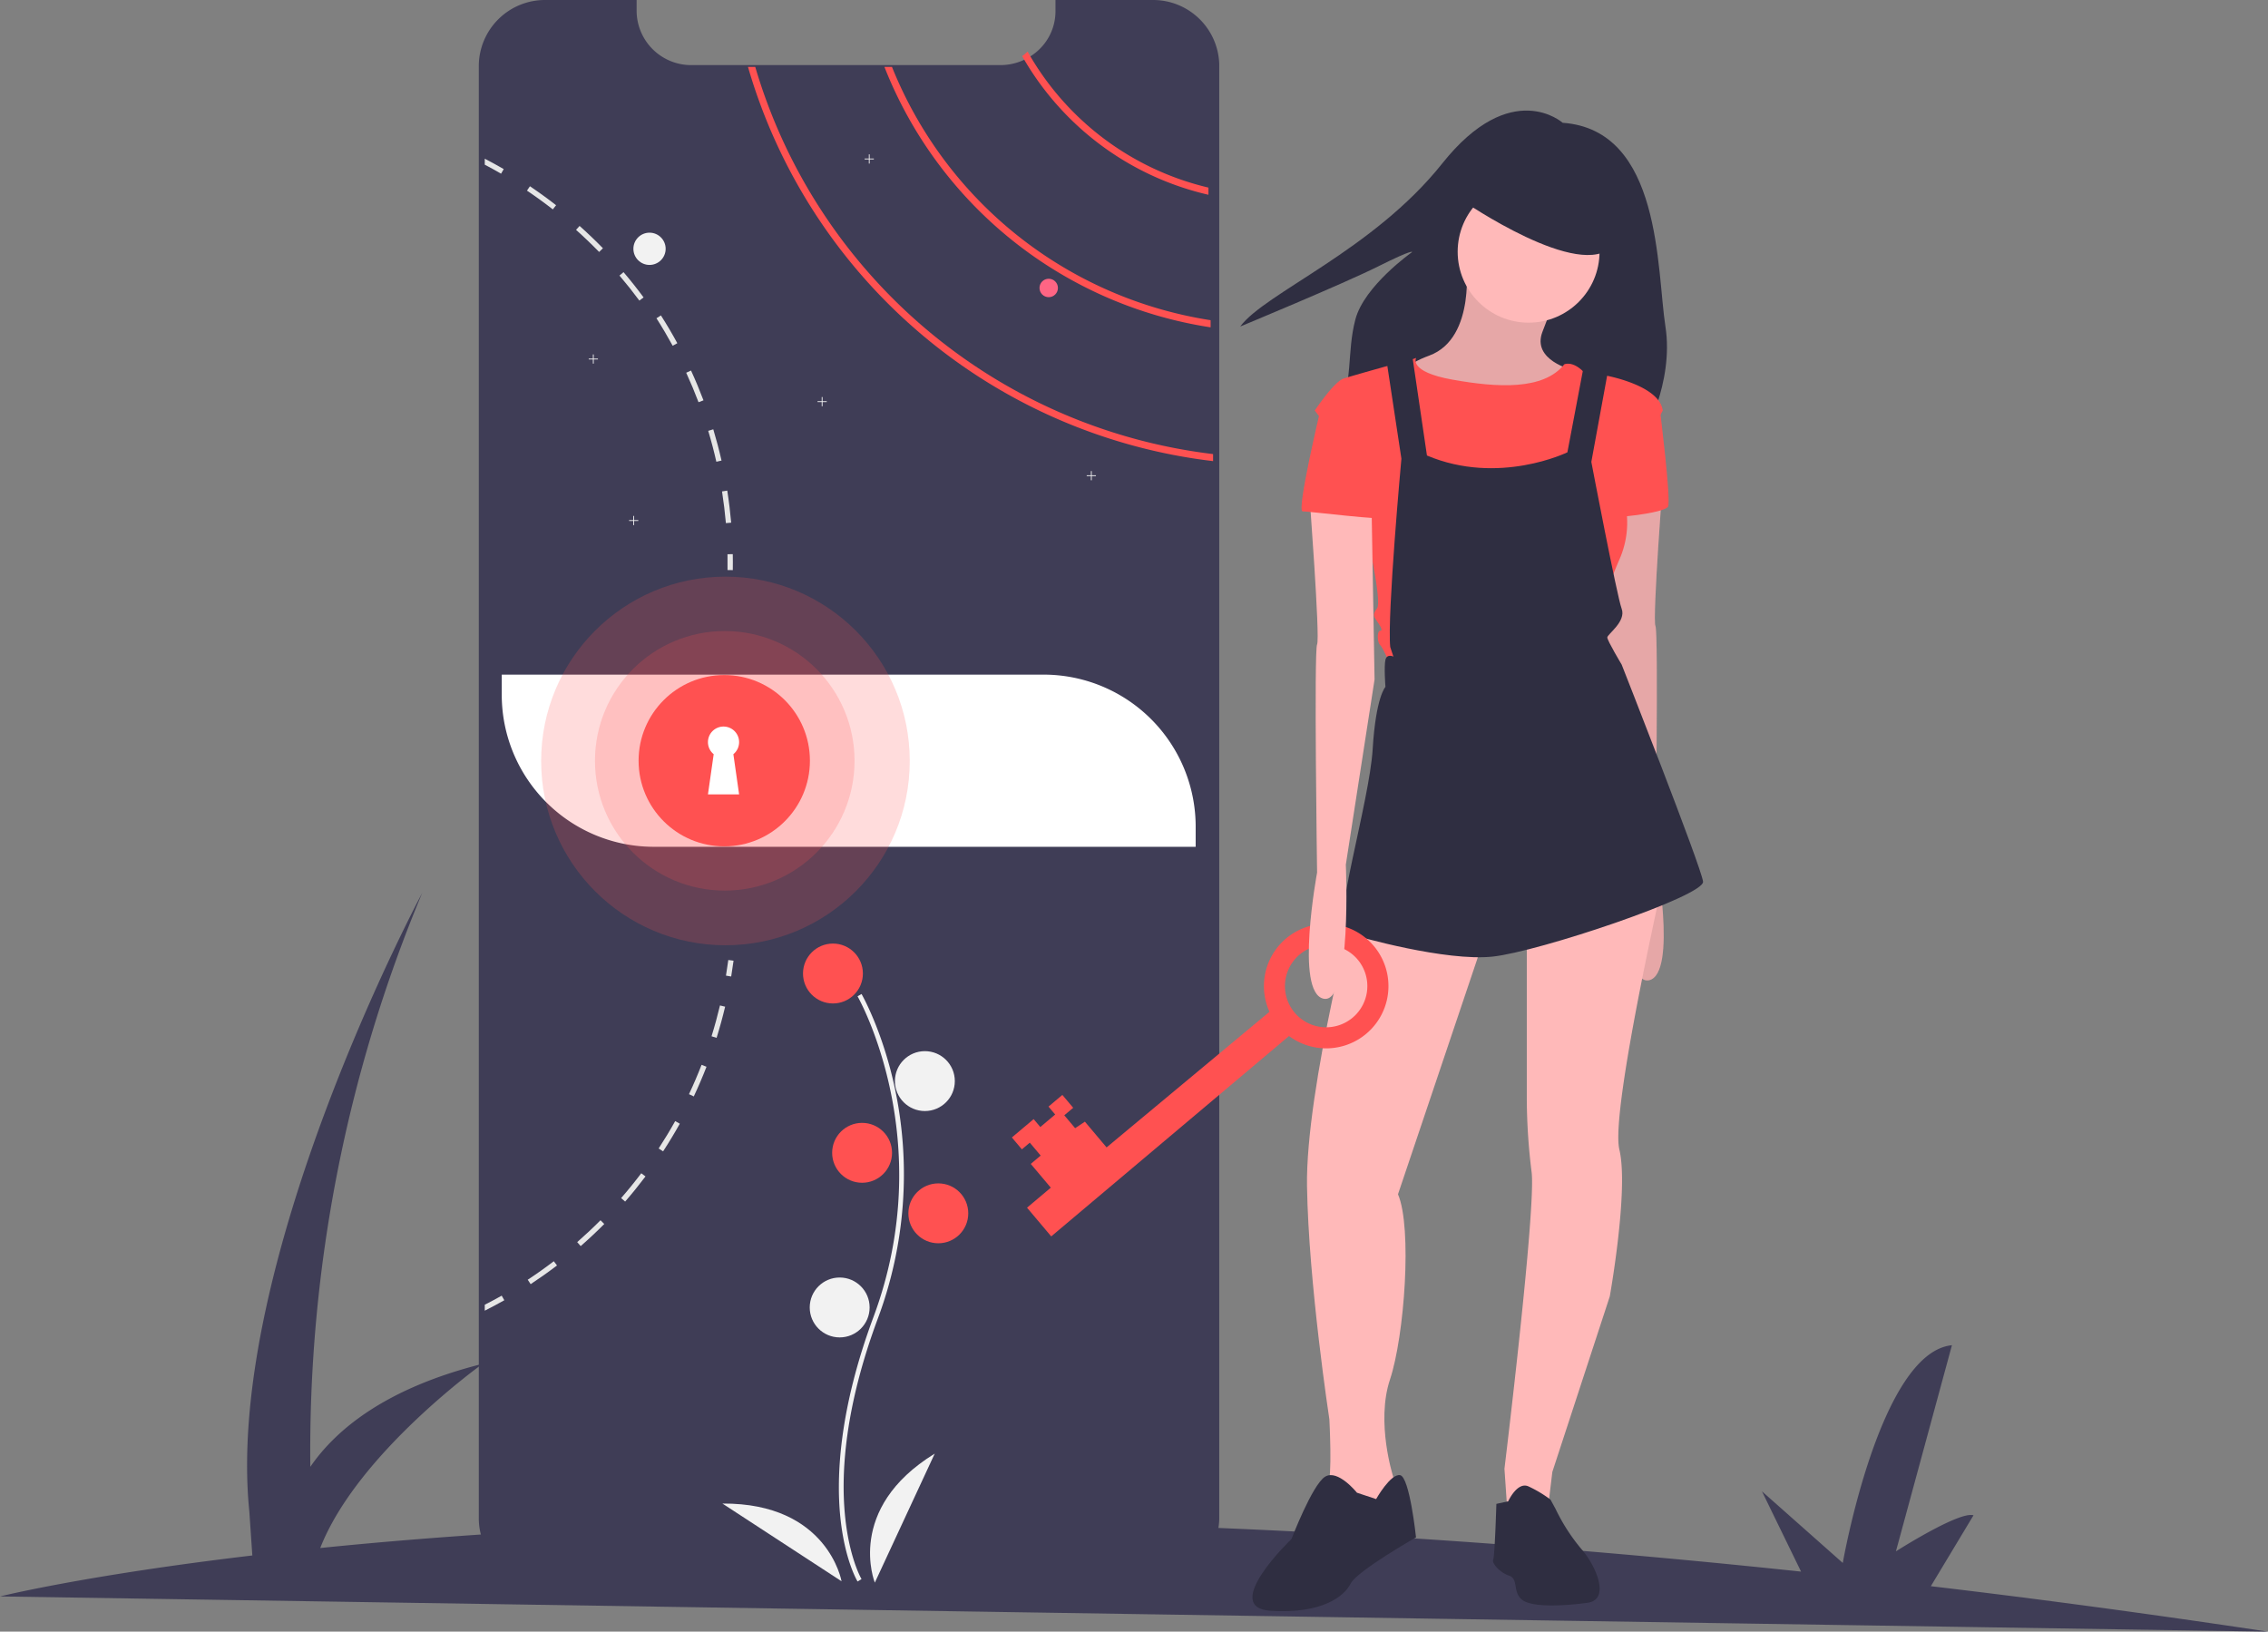 <svg xmlns="http://www.w3.org/2000/svg" width="558" height="401.45" viewBox="0 0 558 401.45">
  <rect x="0" y="0" width="558" height="401.45" fill="#808080" stroke="none"/>
  <g id="undraw_unlock_24mb" transform="translate(0)">
    <path id="Path_80" data-name="Path 80" d="M652.554,674.735q-43.128-6.486-82.953-11.183l10.5-17.445c-3.539-1.074-19.09,8.871-19.09,8.871l13.782-50.717c-17.8,1.761-26.858,53.57-26.858,53.57l-19.888-17.625,9.625,19.755c-81.259-8.613-151.438-12-210.467-12.387l8.986-14.931c-3.539-1.074-19.09,8.871-19.09,8.871L330.881,590.8c-17.8,1.761-26.858,53.57-26.858,53.57l-19.885-17.626,10.195,20.924c-49.486.616-89.842,3.328-120.99,6.49,9.09-23.283,39.96-45.321,39.96-45.321-23.574,5.915-35.941,15.956-42.4,25.342a356.148,356.148,0,0,1,27.52-141.187s-48.738,90.92-42.529,152.133l.742,10.868c-41.309,4.889-62.077,10.08-62.077,10.08Z" transform="translate(-94.554 -273.285)" fill="#3f3d56"/>
    <path id="Path_81" data-name="Path 81" d="M492.846,102.425V459.938a16.3,16.3,0,0,1-16.511,16.056H327.182A16.717,16.717,0,0,1,315.5,471.3a15.822,15.822,0,0,1-4.831-11.362V102.425a16.292,16.292,0,0,1,16.512-16.067H349.5v2.785A13.417,13.417,0,0,0,363.1,102.375h75.859a13.733,13.733,0,0,0,8.06-2.581,12.554,12.554,0,0,0,1.338-1.092,13.023,13.023,0,0,0,4.194-9.558V86.358h23.789a16.288,16.288,0,0,1,16.511,16.067Z" transform="translate(-192.87 -86.358)" fill="#3f3d56"/>
    <circle id="Ellipse_17" data-name="Ellipse 17" cx="3.968" cy="3.968" r="3.968" transform="translate(155.836 57.247)" fill="#f2f2f2"/>
    <path id="Path_82" data-name="Path 82" d="M552.559,108.738a12.632,12.632,0,0,1-1.338,1.122,70.99,70.99,0,0,0,45.831,34.116v-1.768A69.319,69.319,0,0,1,552.559,108.738Z" transform="translate(-299.736 -96.053)" fill="#ff5151"/>
    <path id="Path_83" data-name="Path 83" d="M492.35,115.4h-1.859a102.969,102.969,0,0,0,80.253,64.077v-1.757A101.2,101.2,0,0,1,492.35,115.4Z" transform="translate(-272.895 -98.938)" fill="#ff5151"/>
    <path id="Path_84" data-name="Path 84" d="M431.982,115.4h-1.791a135.766,135.766,0,0,0,114.431,96.991V210.66A134.04,134.04,0,0,1,431.982,115.4Z" transform="translate(-246.165 -98.938)" fill="#ff5151"/>
    <path id="Path_85" data-name="Path 85" d="M264.693,159.033H263.66V158h-.2v1.033h-1.033v.2h1.033v1.033h.2v-1.033h1.033Z" transform="translate(-117.586 -70.799)" fill="#f2f2f2"/>
    <path id="Path_86" data-name="Path 86" d="M387.693,68.033H386.66V67h-.2v1.033h-1.033v.2h1.033v1.033h.2V68.234h1.033Z" transform="translate(-172.699 -29.024)" fill="#f2f2f2"/>
    <path id="Path_87" data-name="Path 87" d="M282.693,231.033H281.66V230h-.2v1.033h-1.033v.2h1.033v1.033h.2v-1.033h1.033Z" transform="translate(-125.651 -103.062)" fill="#f2f2f2"/>
    <path id="Path_88" data-name="Path 88" d="M366.693,178.033H365.66V177h-.2v1.033h-1.033v.2h1.033v1.033h.2v-1.033h1.033Z" transform="translate(-163.29 -79.313)" fill="#f2f2f2"/>
    <path id="Path_89" data-name="Path 89" d="M486.693,211.033h-1.033V210h-.2v1.033h-1.033v.2h1.033v1.033h.2v-1.033h1.033Z" transform="translate(-217.058 -94.1)" fill="#f2f2f2"/>
    <circle id="Ellipse_18" data-name="Ellipse 18" cx="2.267" cy="2.267" r="2.267" transform="translate(255.75 68.583)" fill="#ff6584"/>
    <path id="Path_90" data-name="Path 90" d="M417.7,305.158l-1.287.2c.4,2.573.72,5.2.952,7.8l1.3-.113C418.429,310.412,418.106,307.76,417.7,305.158Z" transform="translate(-238.77 -184.448)" fill="#e6e6e6"/>
    <path id="Path_91" data-name="Path 91" d="M411.518,277.818l-1.247.38c.754,2.494,1.428,5.05,2,7.6l1.275-.289C412.963,282.931,412.277,280.346,411.518,277.818Z" transform="translate(-236.027 -172.191)" fill="#e6e6e6"/>
    <path id="Path_92" data-name="Path 92" d="M401.656,251.6l-1.185.544c1.088,2.375,2.108,4.812,3.032,7.249l1.219-.459C403.787,256.467,402.761,254,401.656,251.6Z" transform="translate(-231.643 -160.435)" fill="#e6e6e6"/>
    <path id="Path_93" data-name="Path 93" d="M388.321,227.018l-1.1.7c1.4,2.2,2.743,4.478,3.99,6.762l1.145-.623C391.1,231.541,389.738,229.24,388.321,227.018Z" transform="translate(-225.712 -149.414)" fill="#e6e6e6"/>
    <path id="Path_94" data-name="Path 94" d="M371.743,204.488l-.992.845c1.689,1.984,3.333,4.058,4.886,6.155l1.043-.777C375.115,208.592,373.455,206.494,371.743,204.488Z" transform="translate(-218.337 -137.532)" fill="#e6e6e6"/>
    <path id="Path_95" data-name="Path 95" d="M352.258,184.428l-.867.969c1.95,1.74,3.86,3.571,5.679,5.436l.935-.913C356.163,188.033,354.231,186.185,352.258,184.428Z" transform="translate(-209.665 -128.842)" fill="#e6e6e6"/>
    <path id="Path_96" data-name="Path 96" d="M330.242,167.208l-.731,1.077c2.165,1.457,4.308,3.01,6.365,4.614l.8-1.026C334.6,170.252,332.43,168.682,330.242,167.208Z" transform="translate(-199.862 -121.382)" fill="#e6e6e6"/>
    <path id="Path_97" data-name="Path 97" d="M310.671,155.248v1.474c1.355.708,2.7,1.451,4.013,2.211l.652-1.128Q313.04,156.478,310.671,155.248Z" transform="translate(-191.404 -116.201)" fill="#e6e6e6"/>
    <path id="Path_98" data-name="Path 98" d="M418.161,518.222c.211-1.267.4-2.562.575-3.846l1.292.171c-.172,1.3-.368,2.607-.581,3.889Z" transform="translate(-239.55 -278.179)" fill="#e6e6e6"/>
    <path id="Path_99" data-name="Path 99" d="M411.752,542.345l1.245.388c.781-2.519,1.489-5.1,2.1-7.67l-1.269-.3C413.222,537.306,412.528,539.854,411.752,542.345Z" transform="translate(-236.691 -287.381)" fill="#e6e6e6"/>
    <path id="Path_100" data-name="Path 100" d="M401.71,568.452l1.182.554c1.124-2.385,2.177-4.843,3.131-7.3l-1.216-.474C403.864,563.662,402.823,566.093,401.71,568.452Z" transform="translate(-232.199 -299.242)" fill="#e6e6e6"/>
    <path id="Path_101" data-name="Path 101" d="M388.2,593.057l1.093.71c1.441-2.21,2.824-4.5,4.112-6.807l-1.137-.638C391,588.6,389.625,590.867,388.2,593.057Z" transform="translate(-226.151 -310.486)" fill="#e6e6e6"/>
    <path id="Path_102" data-name="Path 102" d="M371.482,615.675l.988.856c1.734-2,3.415-4.08,5.008-6.184l-1.044-.781C374.864,611.646,373.2,613.7,371.482,615.675Z" transform="translate(-218.665 -320.896)" fill="#e6e6e6"/>
    <path id="Path_103" data-name="Path 103" d="M351.907,635.877l.858.98c1.993-1.739,3.942-3.573,5.8-5.437l-.922-.923C355.807,632.341,353.874,634.15,351.907,635.877Z" transform="translate(-209.897 -330.266)" fill="#e6e6e6"/>
    <path id="Path_104" data-name="Path 104" d="M329.855,653.3l.72,1.09c2.2-1.453,4.386-3,6.483-4.6l-.788-1.041C334.193,650.338,332.034,651.869,329.855,653.3Z" transform="translate(-200.017 -338.436)" fill="#e6e6e6"/>
    <path id="Path_105" data-name="Path 105" d="M315.483,665.146c-1.576.89-3.185,1.751-4.812,2.568v-1.462c1.406-.714,2.8-1.468,4.166-2.233Z" transform="translate(-191.405 -345.235)" fill="#e6e6e6"/>
    <path id="Path_106" data-name="Path 106" d="M418.836,333.446l1.3-.024c.024,1.316.026,2.638.005,3.931l-1.3-.02C418.861,336.054,418.859,334.747,418.836,333.446Z" transform="translate(-239.848 -197.082)" fill="#e6e6e6"/>
    <path id="Path_107" data-name="Path 107" d="M226.216,301.632H359.533a37.409,37.409,0,0,1,37.409,37.409v4.952H263.625a37.409,37.409,0,0,1-37.409-37.409v-4.952Z" transform="translate(-102.77 -135.647)" fill="#fff"/>
    <path id="Path_108" data-name="Path 108" d="M473.351,681.4c-.13-.213-3.2-5.334-4.26-15.968-.975-9.756-.348-26.2,8.18-49.14,16.157-43.457-3.723-78.52-3.927-78.869l.981-.569c.051.089,5.181,9.028,8.212,23.264a101.492,101.492,0,0,1-4.2,56.57c-16.129,43.383-4.138,63.92-4.015,64.122Z" transform="translate(-262.357 -292.288)" fill="#f2f2f2"/>
    <circle id="Ellipse_19" data-name="Ellipse 19" cx="7.368" cy="7.368" r="7.368" transform="translate(197.565 232.155)" fill="#ff5151"/>
    <circle id="Ellipse_20" data-name="Ellipse 20" cx="7.368" cy="7.368" r="7.368" transform="translate(220.18 258.624)" fill="#f2f2f2"/>
    <circle id="Ellipse_21" data-name="Ellipse 21" cx="7.368" cy="7.368" r="7.368" transform="translate(204.735 276.27)" fill="#ff5151"/>
    <circle id="Ellipse_22" data-name="Ellipse 22" cx="7.368" cy="7.368" r="7.368" transform="translate(223.489 291.158)" fill="#ff5151"/>
    <circle id="Ellipse_23" data-name="Ellipse 23" cx="7.368" cy="7.368" r="7.368" transform="translate(199.219 314.319)" fill="#f2f2f2"/>
    <path id="Path_109" data-name="Path 109" d="M483.823,768.1s-7.368-18.138,14.737-31.741Z" transform="translate(-268.588 -378.712)" fill="#f2f2f2"/>
    <path id="Path_110" data-name="Path 110" d="M446.336,777.161s-3.353-19.288-29.308-19.122Z" transform="translate(-239.285 -388.104)" fill="#f2f2f2"/>
    <circle id="Ellipse_24" data-name="Ellipse 24" cx="45.344" cy="45.344" r="45.344" transform="translate(133.14 141.882)" fill="#ff5151" opacity="0.2"/>
    <circle id="Ellipse_25" data-name="Ellipse 25" cx="31.932" cy="31.932" r="31.932" transform="translate(146.382 155.258)" fill="#ff5151" opacity="0.2"/>
    <circle id="Ellipse_26" data-name="Ellipse 26" cx="21.075" cy="21.075" r="21.075" transform="translate(157.114 166.089)" fill="#ff5151"/>
    <path id="Path_111" data-name="Path 111" d="M417.883,414.408a3.832,3.832,0,1,0-6.253,2.969l-1.411,9.879h7.664l-1.411-9.879A3.823,3.823,0,0,0,417.883,414.408Z" transform="translate(-236.04 -231.814)" fill="#fff"/>
    <path id="Path_112" data-name="Path 112" d="M730.028,137.362s-12.641-11.333-29.64,10.025-43.589,31.82-49.691,40.1c0,0,25.281-10.461,34-14.82s8.282-3.487,8.282-3.487-11.769,8.282-13.948,16.564-.436,15.256-4.359,23.538,74.973,5.666,74.973,5.666,7.846-13.512,5.667-27.461S754.438,139.105,730.028,137.362Z" transform="translate(-345.563 -107.152)" fill="#2f2e41"/>
    <path id="Path_113" data-name="Path 113" d="M735.283,202.56s2.749,19.241-9.031,23.56-7.461,10.21-7.461,10.21l17.67,8.639,18.848-5.89,6.283-9.424s-10.209-2.356-7.461-9.424,3.534-9.424,3.534-9.424Z" transform="translate(-374.635 -138.616)" fill="#ffb9b9"/>
    <path id="Path_114" data-name="Path 114" d="M735.283,202.56s2.749,19.241-9.031,23.56-7.461,10.21-7.461,10.21l17.67,8.639,18.848-5.89,6.283-9.424s-10.209-2.356-7.461-9.424,3.534-9.424,3.534-9.424Z" transform="translate(-374.635 -138.616)" opacity="0.1"/>
    <path id="Path_115" data-name="Path 115" d="M823.465,299.551s-2.749,36.126-1.963,37.7,0,56.152,0,56.152,5.5,29.45-1.571,31.021-5.5-32.984-5.5-32.984l-7.068-45.55.785-45.157Z" transform="translate(-414.211 -183.245)" fill="#ffb9b9"/>
    <path id="Path_116" data-name="Path 116" d="M823.465,299.551s-2.749,36.126-1.963,37.7,0,56.152,0,56.152,5.5,29.45-1.571,31.021-5.5-32.984-5.5-32.984l-7.068-45.55.785-45.157Z" transform="translate(-414.211 -183.245)" opacity="0.1"/>
    <path id="Path_117" data-name="Path 117" d="M691.066,491.454s-12.958,49.084-12.565,73.037,5.5,57.331,5.5,57.331.785,14.529-.393,16.1,5.89,8.246,5.89,8.246l7.461-4.319,2.749-3.141v-2.749s-4.319-13.351-.785-23.953,5.5-37.3,1.963-45.55L725.228,494.2Z" transform="translate(-356.935 -272.619)" fill="#ffb9b9"/>
    <path id="Path_118" data-name="Path 118" d="M679.636,750.014s-4.712-5.89-7.854-3.927-8.246,15.314-8.246,15.314-17.67,16.885-5.1,17.67,18.063-3.534,19.634-6.675,16.1-11.388,16.1-11.388-1.571-14.922-3.927-15.314-5.89,5.89-5.89,5.89Z" transform="translate(-345.784 -382.749)" fill="#2f2e41"/>
    <path id="Path_119" data-name="Path 119" d="M771.988,487.992v48.691a150.558,150.558,0,0,0,1.178,17.67c1.178,8.639-6.675,73.037-6.675,73.037l.785,11.388,9.817-.785,1.178-9.817,14.136-43.194s4.712-26.309,2.356-36.126,12.173-72.644,12.173-72.644Z" transform="translate(-396.348 -266.017)" fill="#ffb9b9"/>
    <path id="Path_120" data-name="Path 120" d="M761.7,754.736l2.908-.632s2.2-4.865,4.945-3.687a29.64,29.64,0,0,1,5.466,3.275l1.21,2.222a46.935,46.935,0,0,0,6.283,9.817c3.534,3.927,7.461,12.565,1.571,13.351s-13.744,1.178-16.1-.785-.785-5.1-3.141-5.89-4.319-3.141-3.927-3.927S761.7,754.736,761.7,754.736Z" transform="translate(-393.543 -384.723)" fill="#2f2e41"/>
    <circle id="Ellipse_27" data-name="Ellipse 27" cx="17.452" cy="17.452" r="17.452" transform="translate(358.632 44.485)" fill="#ffb9b9"/>
    <path id="Path_121" data-name="Path 121" d="M718,248.286l5.187-1.811s-2.045,3.382,8.949,5.345,22.381,2.658,27.487-3.776c0,0,1.964-.937,4.713,1.812s4.319,1.963,4.319,1.963l-1.963,10.21-3.927,18.848-5.1,14.136-14.529-3.141L727.42,280.485l-5.89-15.314V251.034Z" transform="translate(-374.761 -158.409)" fill="#ff5151"/>
    <path id="Path_122" data-name="Path 122" d="M750.9,254.9l3.927-2.749s13.351,2.356,14.136,8.639l-10.209,19.633a22.353,22.353,0,0,1-.393,16.885c-3.927,9.031-3.534,10.995-3.534,10.995l-2.749,11.78L702.2,324.011s-1.963-4.712-2.749-5.5-.785-3.534,0-3.534,0-1.178-.785-2.356-1.178-1.571,0-3.141-1.963-15.707-1.963-15.707V278.461l-13.351-17.67s4.712-7.068,7.068-7.853,13.564-3.882,13.564-3.882l2.536,3.734,3.534,28.421,5.1,17.278,21.494-3.652,8.35-14.018,5.5-16.492Z" transform="translate(-359.878 -159.784)" fill="#ff5151"/>
    <path id="Path_123" data-name="Path 123" d="M821.332,265.6l3.141,2.356s2.749,21.99,1.963,23.56-14.529,3.141-14.922,2.356S821.332,265.6,821.332,265.6Z" transform="translate(-416.045 -166.86)" fill="#ff5151"/>
    <path id="Path_124" data-name="Path 124" d="M706.425,245.005l3.927,25.916s-3.534,38.482-2.749,46.335l.785,2.356s-1.571-.785-1.963.785,0,6.675,0,6.675-2.356,2.356-3.141,15.314-10.21,43.979-6.675,45.157,24.738,7.068,36.126,5.89,52.225-14.922,51.833-18.456-20.026-53.4-20.026-53.4-3.534-5.89-3.534-6.675,4.712-3.927,3.534-7.068-7.461-36.126-7.461-36.126l4.319-23.56-5.89-1.571-4.319,22.775s-16.885,8.246-34.555.785l-3.927-26.7Z" transform="translate(-365.562 -158.064)" fill="#2f2e41"/>
    <path id="Path_125" data-name="Path 125" d="M747.864,167.533s29.058,20.026,36.911,10.995-13.744-16.885-13.744-16.885l-18.063-1.963Z" transform="translate(-387.946 -118.121)" fill="#2f2e41"/>
    <path id="Path_126" data-name="Path 126" d="M616.1,528.3a15.319,15.319,0,1,0-4.806-5.965L571.216,555.7l-5.336-6.333-2.4,1.6-2.668-3.167,2.192-1.847-2.668-3.167-3.41,2.873,1.642,1.949-3.654,3.079-1.642-1.949-5.359,4.515,2.463,2.923,1.949-1.642L555,557.708l-2.436,2.052,4.926,5.846-5.846,4.926,5.952,7.064ZM626.1,505.915a10.135,10.135,0,1,1-10.961,9.235,10.135,10.135,0,0,1,10.961-9.235Z" transform="translate(-298.962 -273.393)" fill="#ff5151"/>
    <path id="Path_127" data-name="Path 127" d="M678.451,307.864s2.749,36.126,1.963,37.7,0,56.152,0,56.152-5.5,29.45,1.571,31.021,5.5-32.985,5.5-32.985l7.068-45.55-.785-45.157Z" transform="translate(-356.367 -187.023)" fill="#ffb9b9"/>
    <path id="Path_128" data-name="Path 128" d="M682.993,267.682l-3.141,1.178s-5.89,24.738-4.319,24.738,20.419,2.356,20.419,1.571-3.534-20.026-3.534-20.026Z" transform="translate(-355.044 -167.787)" fill="#ff5151"/>
  </g>
</svg>
